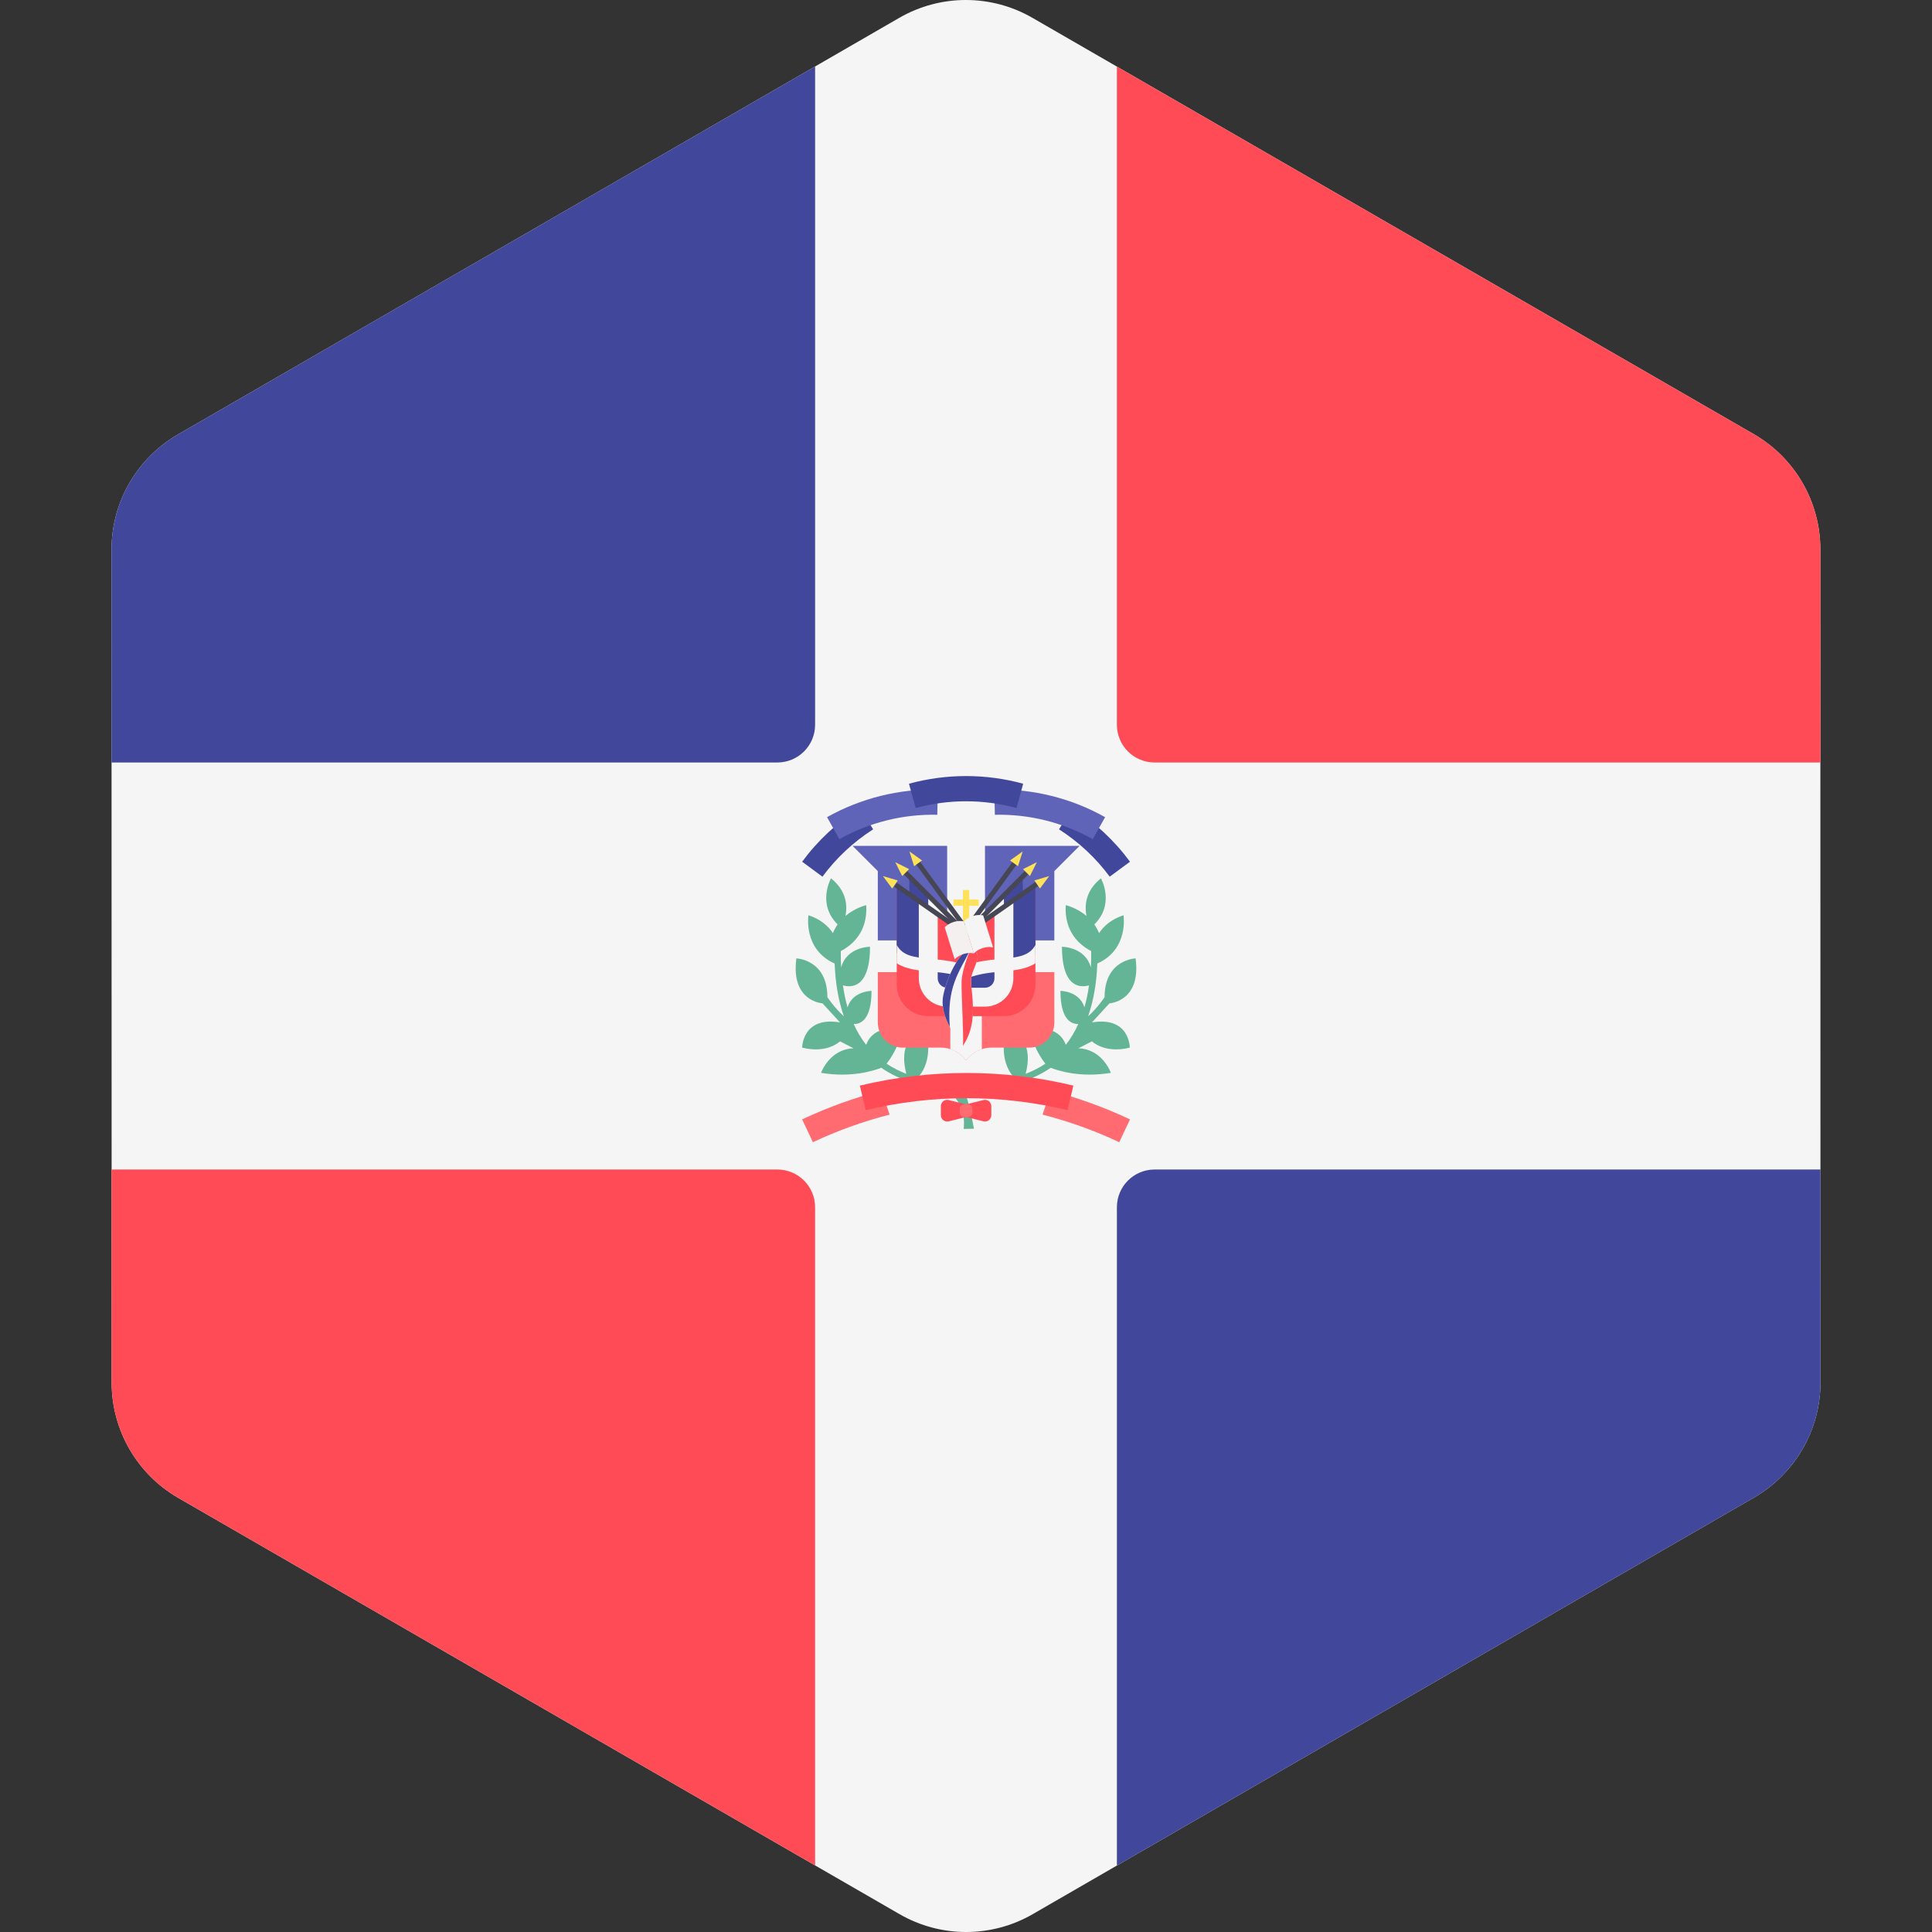 <svg enable-background="new 0 0 512.001 512.001" viewBox="0 0 512.001 512.001" xmlns="http://www.w3.org/2000/svg"><rect x="0" y="0" width="512.001" height="512.001" fill="#333333" stroke="none"/><path d="m29.589 366.395-.036-220.713c-.003-12.607 6.722-24.257 17.639-30.563l191.123-110.388c10.917-6.306 24.368-6.307 35.287-.006l191.161 110.325c10.92 6.302 17.646 17.95 17.649 30.557l.036 220.713c.003 12.607-6.722 24.257-17.639 30.563l-191.125 110.388c-10.917 6.306-24.368 6.307-35.287.006l-191.159-110.325c-10.92-6.302-17.647-17.95-17.649-30.557z" fill="#f5f5f5"/><path d="m216.012 192.071v-174.458l-168.822 97.506c-10.917 6.306-17.64 17.955-17.639 30.563l.01 56.387h176.453c5.521-.001 9.998-4.476 9.998-9.998z" fill="#41479b"/><path d="m295.99 319.931v174.457l168.821-97.506c10.917-6.306 17.64-17.955 17.639-30.563l-.01-56.387h-176.453c-5.521.001-9.997 4.478-9.997 9.999z" fill="#41479b"/><path d="m305.987 202.068h176.434l-.009-56.462c-.003-12.607-6.729-24.255-17.649-30.557l-168.773-97.403v174.426c0 5.521 4.476 9.996 9.997 9.996z" fill="#ff4b55"/><path d="m206.014 309.933h-176.434l.009 56.462c.003 12.607 6.729 24.255 17.649 30.557l168.774 97.405v-174.426c0-5.521-4.477-9.998-9.998-9.998z" fill="#ff4b55"/><path d="m249.547 288.284s6.717 2.459 5.841 10.891l2.716-.05s-1.713-9.745-3.129-10.912c-1.416-1.168-5.428.071-5.428.071z" fill="#64b496"/><path d="m256.281 286.982c-2.848 0-7.829-.004-13.065-1.417 1.167-1.216 2.781-3.663 2.781-7.93 0-6.683-4.605-2.419-4.605-2.419s-3.029 2.547-1.197 9.361c-1.787-.681-3.557-1.561-5.246-2.686 1.052-1.32 3.147-4.395 4.365-9.269 0 0-7.674-1.517-9.774 4.261-1.286-1.632-2.387-3.467-3.305-5.499 1.972.025 4.724-1.277 4.724-8.789 0 0-5.011.008-6.351 4.355-.526-1.817-.928-3.764-1.223-5.822 2.001.581 7.173.997 7.173-10.228 0 0-6.211.01-7.649 5.512-.079-1.407-.109-2.862-.095-4.363 3.015-1.576 7.179-5.05 6.744-12.175 0 0-2.864.65-5.49 2.852.517-2.701.304-6.656-3.839-9.955 0 0-3.808 6.737 1.753 12.207-.484.681-.905 1.455-1.253 2.314-1.25-1.903-3.253-3.672-6.479-4.747 0 0-1.486 9.024 6.939 12.799.199 5.27 1.025 9.925 2.441 13.974-2.412-2.127-4.366-5.052-4.366-5.052 0-10.025-8.218-10.278-8.218-10.278-1.535 11.443 6.926 11.905 6.926 11.905l4.634 5.056c-10.025-1.671-10.025 6.683-10.025 6.683 6.683 1.671 10.025-1.671 10.025-1.671l3.614 1.858c-6.411.187-8.628 6.497-8.628 6.497 8.058 1.343 13.949-.55 15.953-1.346 8.115 5.673 18.116 5.681 22.735 5.681v-1.67z" fill="#64b496"/><path d="m255.711 286.982c2.848 0 7.829-.004 13.065-1.417-1.167-1.216-2.78-3.663-2.78-7.93 0-6.683 4.605-2.419 4.605-2.419s3.028 2.547 1.197 9.361c1.787-.681 3.557-1.561 5.246-2.686-1.052-1.32-3.147-4.395-4.365-9.269 0 0 7.674-1.517 9.774 4.261 1.286-1.632 2.387-3.467 3.305-5.499-1.972.025-4.724-1.277-4.724-8.789 0 0 5.011.008 6.351 4.355.526-1.817.928-3.764 1.223-5.822-2.001.581-7.174.997-7.174-10.228 0 0 6.211.01 7.649 5.512.079-1.407.11-2.862.095-4.363-3.015-1.576-7.178-5.05-6.744-12.175 0 0 2.864.65 5.49 2.852-.517-2.701-.304-6.656 3.839-9.955 0 0 3.808 6.737-1.753 12.207.484.681.905 1.455 1.253 2.314 1.25-1.903 3.253-3.672 6.479-4.747 0 0 1.486 9.024-6.939 12.799-.2 5.27-1.025 9.925-2.441 13.974 2.413-2.127 4.366-5.052 4.366-5.052 0-10.025 8.218-10.278 8.218-10.278 1.535 11.443-6.927 11.905-6.927 11.905l-4.634 5.056c10.025-1.671 10.025 6.683 10.025 6.683-6.683 1.671-10.025-1.671-10.025-1.671l-3.615 1.858c6.411.187 8.628 6.497 8.628 6.497-8.058 1.343-13.949-.55-15.953-1.346-8.115 5.673-18.116 5.681-22.735 5.681v-1.67z" fill="#64b496"/><path d="m227.808 214.143c-5.876 3.765-11.056 8.561-15.23 14.221 1.793 1.322 3.587 2.644 5.38 3.966 3.683-4.995 8.253-9.227 13.436-12.553z" fill="#41479b"/><path d="m256.021 257.585h23.391v13.366c0 3.691-2.992 6.683-6.683 6.683h-10.025c-2.746 0-5.161 1.342-6.683 3.388z" fill="#ff6b71"/><path d="m261.033 242.547v-18.379h25.062l-6.683 6.683v18.379h-18.379z" fill="#5f64b9"/><path d="m271.06 249.23h8.354v8.354h-8.354z" fill="#f5f5f5"/><path d="m256.021 257.585h-23.391v13.366c0 3.691 2.992 6.683 6.683 6.683h10.025c2.745 0 5.161 1.342 6.683 3.388z" fill="#ff6b71"/><path d="m251.843 278.038c1.666.534 3.105 1.57 4.139 2.938h.076c1.033-1.368 2.473-2.406 4.139-2.938v-13.77h-8.354z" fill="#f5f5f5"/><path d="m251.008 242.547v-18.379h-25.063l6.685 6.683v18.379h18.378z" fill="#5f64b9"/><path d="m232.62 249.23h8.354v8.354h-8.354z" fill="#f5f5f5"/><path d="m240.983 232.522v5.012l5.013 3.342v-3.342z" fill="#41479b"/><path d="m245.996 237.534v5.013l6.683 3.341v-1.67z" fill="#f5f5f5"/><path d="m271.058 232.522v5.012l-5.013 3.342v-3.342z" fill="#41479b"/><path d="m266.045 237.534v5.013l-6.683 3.341v-1.67z" fill="#f5f5f5"/><path d="m266.103 269.281h-20.158c-4.583 0-8.296-3.74-8.296-8.354v-25.842l18.499 12.475 18.253-12.475v25.842c-.002 4.613-3.716 8.354-8.298 8.354z" fill="#ff4b55"/><g fill="#41479b"><path d="m244.325 239.205-6.683-5.012v18.379l6.683 3.342z"/><path d="m267.716 239.205 6.683-5.012v18.379l-6.683 3.342z"/><path d="m246 255.92h20.05v8.354h-20.05z"/></g><path d="m245.996 240.876 10.025 5.012 10.024-5.012v15.038h-20.049z" fill="#ff4b55"/><path d="m263.54 242.456v16.799c0 1.382-1.125 2.507-2.506 2.507h-10.025c-1.382 0-2.507-1.125-2.507-2.507v-16.732l-5.012-3.357v20.088c0 4.146 3.373 7.519 7.519 7.519h10.025c4.146 0 7.519-3.373 7.519-7.519v-20.202z" fill="#f5f5f5"/><path d="m265.289 254.127c-2.814.252-5.982.537-9.269 1.681-3.287-1.143-6.454-1.428-9.269-1.681-4.71-.424-7.504-.835-9.104-3.675v4.822c2.456 1.597 5.567 1.891 8.804 2.182 2.905.261 5.908.53 8.976 1.692l.591.224.591-.224c3.068-1.162 6.071-1.431 8.976-1.692 3.239-.291 6.355-.58 8.811-2.179v-4.837c-1.595 2.851-4.39 3.262-9.107 3.687z" fill="#f5f5f5"/><path d="m259.362 238.37h-2.507v-2.506h-1.67v2.506h-2.506v1.671h2.506v7.518h1.67v-7.518h2.507z" fill="#ffe15a"/><path d="m246.69 228.202h1.297v20.764h-1.297z" fill="#464655" transform="matrix(.707 -.707 .707 .707 -96.261 244.775)"/><path d="m237.252 228.489 1.836 3.671 1.835-1.835z" fill="#ffe15a"/><path d="m248.767 226.812h1.298v20.765h-1.298z" fill="#464655" transform="matrix(.808 -.589 .589 .808 -91.841 192.327)"/><path d="m241.008 225.641 1.244 3.911 2.098-1.529z" fill="#ffe15a"/><path d="m245.042 229.963h1.297v20.766h-1.297z" fill="#464655" transform="matrix(.573 -.82 .82 .573 -92.033 304.162)"/><path d="m233.983 232.167 2.448 3.293 1.487-2.127z" fill="#ffe15a"/><path d="m264.034 228.207h1.297v20.764h-1.297z" fill="#464655" transform="matrix(-.707 -.707 .707 -.707 283.134 594.457)"/><path d="m274.78 228.489-1.835 3.671-1.835-1.835z" fill="#ffe15a"/><path d="m261.969 226.794h1.298v20.765h-1.298z" fill="#464655" transform="matrix(-.808 -.589 .589 -.808 335.241 583.509)"/><path d="m271.024 225.641-1.243 3.911-2.099-1.529z" fill="#ffe15a"/><path d="m265.701 229.949h1.297v20.766h-1.297z" fill="#464655" transform="matrix(-.573 -.82 .82 -.573 221.815 596.306)"/><path d="m278.051 232.167-2.449 3.293-1.486-2.127z" fill="#ffe15a"/><path d="m255.172 277.16s-6.462-6.939-5.209-13.31c1.008-5.124 4.066-10.771 6.46-12.145 0 0 3.384-.209 2.536 2.732-.849 2.94-1.882 3.698-1.58 6.594.521 5.012 1.331 10.955-2.207 16.129z" fill="#f5f5f5"/><path d="m257.133 251.741c-.404-.053-.711-.036-.711-.036-2.393 1.375-5.451 7.023-6.459 12.145-.57 2.898.46 5.907 1.748 8.334-.815-10.504 2.251-14.231 5.422-20.443z" fill="#41479b"/><path d="m257.378 261.03c-.302-2.897.731-3.655 1.58-6.594.595-2.058-.884-2.572-1.825-2.696 0 0-2.157 4.956-2.297 8.28-.122 2.925.626 14.828.335 17.139 3.539-5.173 2.729-11.116 2.207-16.129z" fill="#ff4b55"/><path d="m252.994 254.22c1.346-1.312 3.239-1.899 5.092-1.582-.879-2.829-1.758-5.658-2.637-8.486-1.853-.317-3.745.27-5.092 1.582.88 2.827 1.758 5.657 2.637 8.486z" fill="#f5f0f0"/><path d="m258.086 252.638c1.346-1.312 3.239-1.899 5.092-1.582-.879-2.829-1.758-5.658-2.637-8.486-1.853-.319-3.745.27-5.092 1.582.88 2.827 1.759 5.657 2.637 8.486z" fill="#f5f5f5"/><path d="m248.388 215.925c-9.07-.21-18.029 2.021-25.942 6.458-1.09-1.943-2.179-3.886-3.269-5.83 8.956-5.022 19.099-7.547 29.364-7.309-.051 2.228-.102 4.454-.153 6.681z" fill="#5f64b9"/><path d="m284.233 214.143c5.876 3.765 11.056 8.561 15.23 14.221-1.793 1.322-3.587 2.644-5.379 3.966-3.683-4.995-8.253-9.227-13.436-12.553z" fill="#41479b"/><path d="m263.654 215.925c9.07-.21 18.029 2.021 25.942 6.458 1.09-1.943 2.179-3.886 3.269-5.83-8.958-5.022-19.099-7.547-29.364-7.309.05 2.228.101 4.454.153 6.681z" fill="#5f64b9"/><path d="m269.387 214.143c-8.75-2.394-17.983-2.394-26.733 0-.587-2.149-1.176-4.298-1.763-6.447 9.905-2.709 20.356-2.709 30.26 0-.588 2.15-1.175 4.298-1.764 6.447z" fill="#41479b"/><path d="m233.628 289.029c-7.212 1.883-14.261 4.424-21.049 7.622.95 2.016 1.899 4.03 2.849 6.046 6.551-3.087 13.359-5.523 20.326-7.313z" fill="#ff6b71"/><path d="m278.413 289.029c7.212 1.883 14.261 4.424 21.049 7.622-.95 2.016-1.899 4.03-2.849 6.046-6.551-3.087-13.359-5.523-20.326-7.313z" fill="#ff6b71"/><path d="m282.898 294.199c-17.573-4.219-35.894-4.219-53.467 0-.52-2.167-1.04-4.333-1.56-6.498 18.597-4.465 37.988-4.465 56.587 0-.52 2.165-1.04 4.331-1.56 6.498z" fill="#ff4b55"/><path d="m256.021 296.013-4.607 1.152c-1.055.264-2.076-.534-2.076-1.621v-2.403c0-1.087 1.021-1.884 2.076-1.621l4.607 1.152z" fill="#ff4b55"/><path d="m256.021 292.672 4.607-1.152c1.055-.264 2.076.534 2.076 1.621v2.403c0 1.087-1.021 1.884-2.076 1.621l-4.607-1.152z" fill="#ff4b55"/><path d="m256.524 296.013h-1.007c-.645 0-1.167-.522-1.167-1.167v-1.007c0-.645.522-1.167 1.167-1.167h1.007c.645 0 1.167.522 1.167 1.167v1.007c0 .645-.522 1.167-1.167 1.167z" fill="#ff6b71"/></svg>